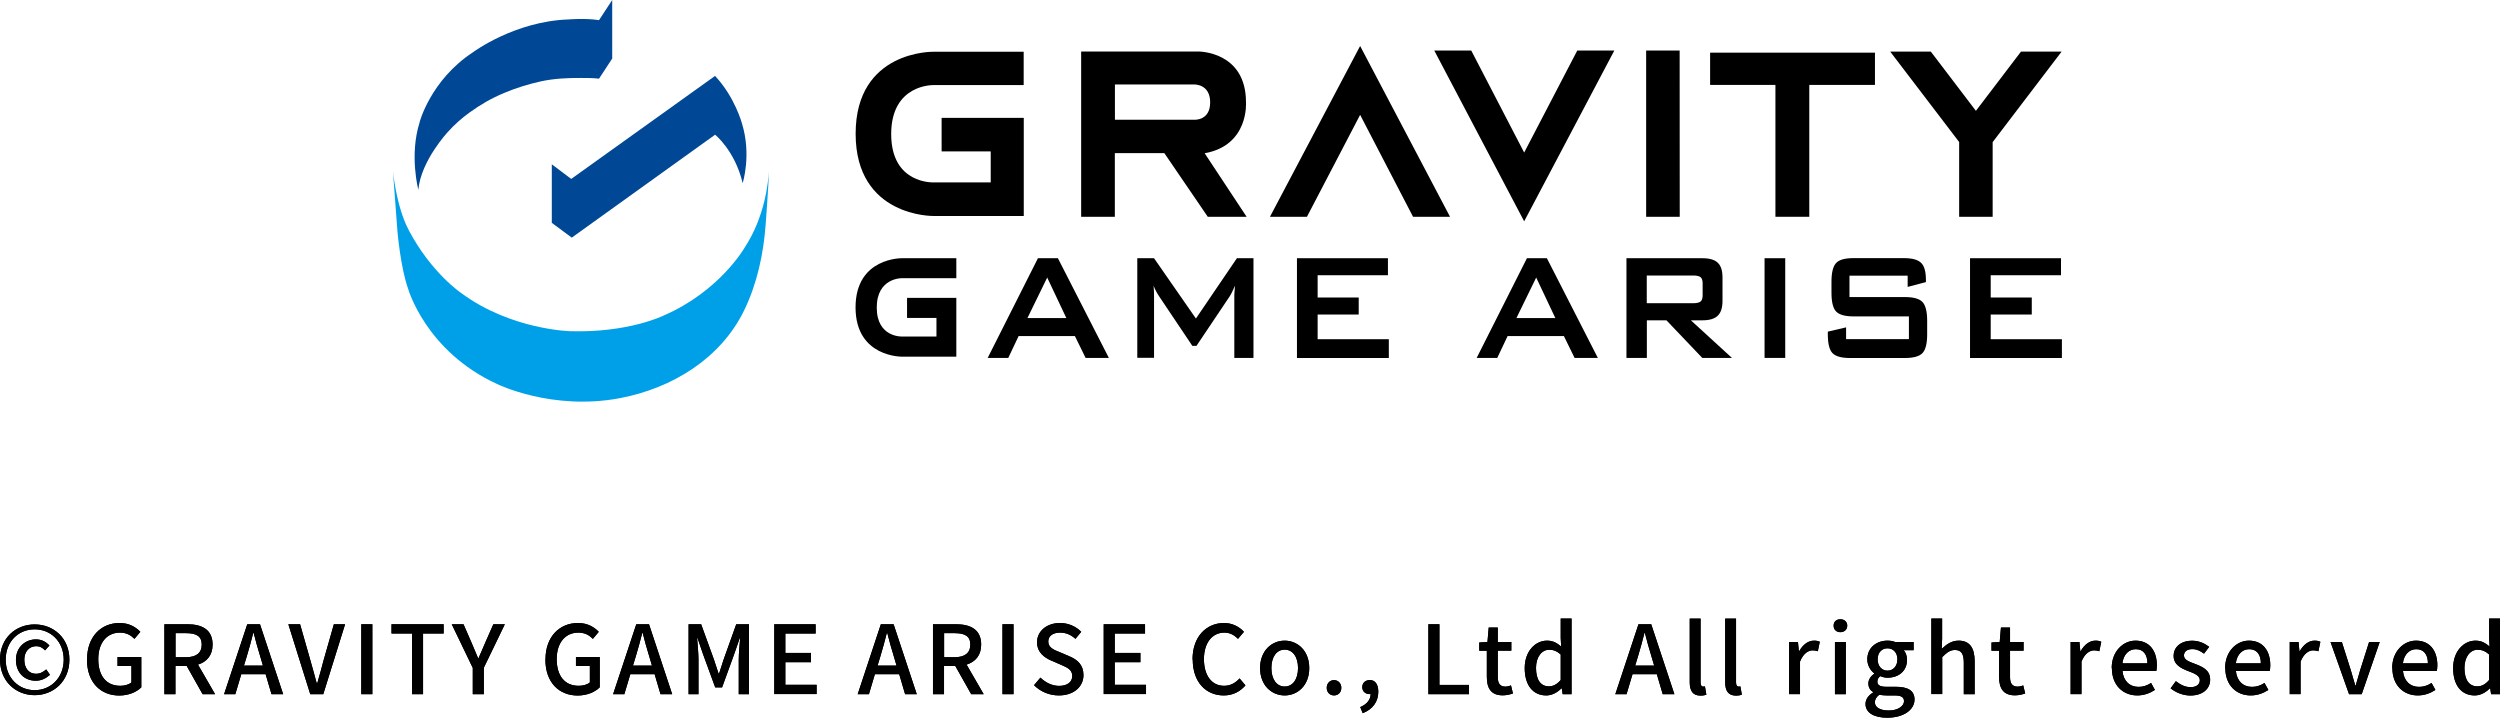 <?xml version="1.0" encoding="UTF-8"?><svg id="_レイヤー_2" xmlns="http://www.w3.org/2000/svg" viewBox="0 0 280.58 80.54"><defs><style>.cls-1,.cls-2,.cls-3{stroke-width:0px;}.cls-2{fill:#00a0e9;}.cls-3{fill:#004896;}</style></defs><g id="_デザイン"><path class="cls-1" d="M0,74.03c0-2.45,1.8-3.95,3.89-3.95s3.9,1.51,3.9,3.95-1.8,3.99-3.9,3.99-3.89-1.54-3.89-3.99ZM7.15,74.03c0-2.04-1.46-3.4-3.26-3.4s-3.25,1.35-3.25,3.4,1.46,3.43,3.25,3.43,3.26-1.37,3.26-3.43ZM1.79,74.04c0-1.41,1.07-2.28,2.24-2.28.69,0,1.14.3,1.52.68l-.49.55c-.31-.3-.58-.47-.97-.47-.84,0-1.36.64-1.36,1.51,0,.97.51,1.59,1.31,1.59.48,0,.81-.21,1.15-.49l.42.61c-.44.37-.92.66-1.6.66-1.26,0-2.22-.89-2.22-2.36Z"/><path class="cls-1" d="M9.77,74.01c0-2.56,1.58-4.09,3.65-4.09,1.11,0,1.85.49,2.33.99l-.66.79c-.39-.39-.87-.7-1.63-.7-1.46,0-2.43,1.13-2.43,2.97s.86,3,2.48,3c.48,0,.96-.14,1.24-.38v-1.84h-1.56v-1.01h2.67v3.4c-.52.52-1.41.92-2.48.92-2.09,0-3.62-1.47-3.62-4.04Z"/><path class="cls-1" d="M18.46,70.06h2.57c1.62,0,2.83.59,2.83,2.28,0,1.21-.65,1.94-1.64,2.25l1.92,3.32h-1.4l-1.78-3.16h-1.27v3.16h-1.24v-7.85ZM20.88,73.76c1.14,0,1.76-.47,1.76-1.42s-.62-1.28-1.76-1.28h-1.18v2.7h1.18Z"/><path class="cls-1" d="M27.75,70.06h1.43l2.6,7.85h-1.31l-.66-2.24h-2.73l-.67,2.24h-1.26l2.6-7.85ZM27.37,74.7h2.14l-.31-1.05c-.27-.85-.5-1.72-.73-2.61h-.05c-.22.9-.47,1.76-.72,2.61l-.32,1.05Z"/><path class="cls-1" d="M32.37,70.06h1.31l1.16,4.07c.27.89.45,1.66.71,2.57h.05c.28-.91.46-1.67.71-2.57l1.16-4.07h1.26l-2.45,7.85h-1.46l-2.46-7.85Z"/><path class="cls-1" d="M40.55,70.06h1.24v7.85h-1.24v-7.85Z"/><path class="cls-1" d="M46.24,71.1h-2.3v-1.04h5.85v1.04h-2.31v6.81h-1.24v-6.81Z"/><path class="cls-1" d="M53.05,74.94l-2.35-4.88h1.32l.91,2.09c.25.59.47,1.13.73,1.73h.04c.26-.6.51-1.14.75-1.73l.92-2.09h1.29l-2.36,4.88v2.97h-1.24v-2.97Z"/><path class="cls-1" d="M61.22,74.01c0-2.56,1.58-4.09,3.65-4.09,1.11,0,1.85.49,2.33.99l-.66.79c-.39-.39-.87-.7-1.63-.7-1.46,0-2.43,1.13-2.43,2.97s.86,3,2.48,3c.48,0,.96-.14,1.24-.38v-1.84h-1.56v-1.01h2.67v3.4c-.52.52-1.41.92-2.48.92-2.09,0-3.62-1.47-3.62-4.04Z"/><path class="cls-1" d="M71.41,70.06h1.43l2.6,7.85h-1.31l-.66-2.24h-2.73l-.67,2.24h-1.26l2.6-7.85ZM71.03,74.7h2.14l-.31-1.05c-.27-.85-.5-1.72-.73-2.61h-.05c-.22.9-.47,1.76-.72,2.61l-.32,1.05Z"/><path class="cls-1" d="M77.27,70.06h1.42l1.44,3.97c.18.52.34,1.05.52,1.58h.05c.18-.52.33-1.05.51-1.58l1.42-3.97h1.43v7.85h-1.15v-3.88c0-.7.1-1.71.16-2.43h-.04l-.63,1.81-1.36,3.74h-.77l-1.37-3.74-.62-1.81h-.04c.05.71.15,1.73.15,2.43v3.88h-1.11v-7.85Z"/><path class="cls-1" d="M86.91,70.06h4.63v1.04h-3.4v2.18h2.88v1.04h-2.88v2.54h3.51v1.04h-4.75v-7.85Z"/><path class="cls-1" d="M98.86,70.06h1.43l2.6,7.85h-1.31l-.66-2.24h-2.73l-.67,2.24h-1.26l2.6-7.85ZM98.48,74.7h2.14l-.31-1.05c-.27-.85-.5-1.72-.73-2.61h-.05c-.22.9-.47,1.76-.72,2.61l-.32,1.05Z"/><path class="cls-1" d="M104.72,70.06h2.57c1.62,0,2.83.59,2.83,2.28,0,1.21-.65,1.94-1.64,2.25l1.92,3.32h-1.4l-1.78-3.16h-1.27v3.16h-1.24v-7.85ZM107.14,73.76c1.14,0,1.76-.47,1.76-1.42s-.62-1.28-1.76-1.28h-1.18v2.7h1.18Z"/><path class="cls-1" d="M112.51,70.06h1.24v7.85h-1.24v-7.85Z"/><path class="cls-1" d="M116.05,76.9l.72-.85c.56.56,1.33.93,2.09.93.95,0,1.48-.45,1.48-1.11,0-.71-.53-.94-1.26-1.26l-1.09-.47c-.76-.32-1.6-.92-1.6-2.06,0-1.24,1.09-2.16,2.58-2.16.92,0,1.78.38,2.38.99l-.65.79c-.49-.44-1.03-.7-1.73-.7-.8,0-1.32.38-1.32,1,0,.68.63.94,1.27,1.19l1.08.46c.93.39,1.6.97,1.6,2.12,0,1.26-1.04,2.28-2.76,2.28-1.08,0-2.08-.43-2.79-1.15Z"/><path class="cls-1" d="M123.88,70.06h4.63v1.04h-3.4v2.18h2.88v1.04h-2.88v2.54h3.51v1.04h-4.75v-7.85Z"/><path class="cls-1" d="M133.84,74.01c0-2.56,1.55-4.09,3.54-4.09.98,0,1.75.47,2.23.99l-.67.79c-.41-.42-.89-.7-1.53-.7-1.35,0-2.29,1.13-2.29,2.97s.87,3,2.26,3c.72,0,1.27-.32,1.74-.83l.66.78c-.63.72-1.43,1.13-2.44,1.13-1.97,0-3.48-1.47-3.48-4.04Z"/><path class="cls-1" d="M141.42,74.98c0-1.95,1.31-3.08,2.76-3.08s2.76,1.13,2.76,3.08-1.31,3.07-2.76,3.07-2.76-1.12-2.76-3.07ZM145.68,74.98c0-1.24-.58-2.07-1.5-2.07s-1.49.83-1.49,2.07.58,2.07,1.49,2.07,1.5-.82,1.5-2.07Z"/><path class="cls-1" d="M148.9,77.2c0-.51.36-.87.82-.87s.82.36.82.87-.36.85-.82.85-.82-.35-.82-.85Z"/><path class="cls-1" d="M152.67,79.35c.74-.3,1.16-.84,1.16-1.46-.04.01-.08.01-.12.01-.44,0-.82-.28-.82-.79,0-.48.38-.79.85-.79.6,0,.95.5.95,1.32,0,1.12-.65,1.98-1.75,2.4l-.28-.69Z"/><path class="cls-1" d="M160.31,70.06h1.24v6.81h3.32v1.04h-4.56v-7.85Z"/><path class="cls-1" d="M166.87,75.99v-2.96h-.85v-.92l.92-.06.14-1.62h1.02v1.62h1.52v.98h-1.52v2.97c0,.7.25,1.06.85,1.06.2,0,.46-.06.63-.14l.22.91c-.33.11-.72.21-1.15.21-1.32,0-1.78-.82-1.78-2.06Z"/><path class="cls-1" d="M171.12,74.98c0-1.9,1.2-3.08,2.51-3.08.67,0,1.1.26,1.58.66l-.05-.97v-2.17h1.22v8.49h-1l-.1-.66h-.04c-.44.45-1.04.8-1.7.8-1.47,0-2.42-1.12-2.42-3.07ZM175.16,76.32v-2.87c-.44-.39-.85-.53-1.29-.53-.82,0-1.48.78-1.48,2.04,0,1.33.52,2.07,1.44,2.07.49,0,.91-.22,1.33-.71Z"/><path class="cls-1" d="M183.89,70.06h1.43l2.6,7.85h-1.31l-.66-2.24h-2.73l-.67,2.24h-1.26l2.6-7.85ZM183.51,74.7h2.14l-.31-1.05c-.27-.85-.5-1.72-.73-2.61h-.05c-.22.9-.47,1.76-.72,2.61l-.32,1.05Z"/><path class="cls-1" d="M189.64,76.54v-7.11h1.22v7.18c0,.33.14.45.29.45.05,0,.1,0,.2-.02l.16.93c-.15.05-.35.1-.66.1-.88,0-1.21-.56-1.21-1.51Z"/><path class="cls-1" d="M193.62,76.54v-7.11h1.22v7.18c0,.33.14.45.29.45.05,0,.1,0,.2-.02l.16.93c-.15.05-.35.1-.66.1-.88,0-1.21-.56-1.21-1.51Z"/><path class="cls-1" d="M200.79,72.05h1l.1,1.05h.03c.42-.76,1.03-1.2,1.66-1.2.29,0,.48.04.66.13l-.22,1.06c-.2-.06-.35-.1-.58-.1-.48,0-1.05.33-1.42,1.26v3.65h-1.22v-5.86Z"/><path class="cls-1" d="M205.79,70.22c0-.44.31-.72.76-.72s.77.29.77.72-.32.73-.77.73-.76-.29-.76-.73ZM205.94,72.05h1.22v5.86h-1.22v-5.86Z"/><path class="cls-1" d="M209.37,79c0-.49.31-.95.85-1.28v-.05c-.3-.18-.53-.49-.53-.97s.33-.85.66-1.09v-.04c-.4-.31-.78-.86-.78-1.57,0-1.32,1.05-2.1,2.27-2.1.33,0,.63.06.85.15h2.08v.92h-1.12c.22.23.38.63.38,1.08,0,1.28-.97,2.01-2.19,2.01-.27,0-.56-.06-.82-.18-.19.17-.32.33-.32.62,0,.35.23.58.98.58h1.08c1.38,0,2.11.43,2.11,1.43,0,1.13-1.19,2.04-3.07,2.04-1.41,0-2.43-.52-2.43-1.54ZM213.69,78.69c0-.49-.38-.64-1.1-.64h-.88c-.28,0-.54-.03-.79-.08-.35.25-.5.55-.5.85,0,.58.6.92,1.57.92,1.02,0,1.7-.5,1.7-1.04ZM212.95,74c0-.78-.49-1.24-1.11-1.24s-1.11.45-1.11,1.24.5,1.27,1.11,1.27,1.11-.48,1.11-1.27Z"/><path class="cls-1" d="M216.75,69.42h1.22v2.25l-.05,1.16c.51-.49,1.1-.93,1.9-.93,1.25,0,1.8.83,1.8,2.32v3.69h-1.22v-3.54c0-1.01-.3-1.42-.99-1.42-.54,0-.92.28-1.43.8v4.15h-1.22v-8.49Z"/><path class="cls-1" d="M224.36,75.99v-2.96h-.85v-.92l.92-.06.14-1.62h1.02v1.62h1.52v.98h-1.52v2.97c0,.7.25,1.06.85,1.06.2,0,.46-.06.63-.14l.22.91c-.33.11-.72.21-1.15.21-1.32,0-1.78-.82-1.78-2.06Z"/><path class="cls-1" d="M232.38,72.05h1l.1,1.05h.03c.42-.76,1.03-1.2,1.66-1.2.29,0,.48.04.66.13l-.22,1.06c-.2-.06-.35-.1-.58-.1-.48,0-1.05.33-1.42,1.26v3.65h-1.22v-5.86Z"/><path class="cls-1" d="M237,74.98c0-1.9,1.31-3.08,2.67-3.08,1.55,0,2.4,1.12,2.4,2.77,0,.24-.03.48-.06.63h-3.8c.1,1.12.8,1.79,1.81,1.79.52,0,.97-.16,1.4-.44l.43.78c-.54.36-1.21.62-1.98.62-1.59,0-2.85-1.13-2.85-3.07ZM241.01,74.45c0-1-.46-1.59-1.31-1.59-.74,0-1.38.56-1.5,1.59h2.81Z"/><path class="cls-1" d="M243.62,77.24l.58-.79c.52.4,1.03.67,1.66.67.7,0,1.03-.34,1.03-.79,0-.53-.66-.77-1.29-1.01-.79-.3-1.65-.71-1.65-1.7s.79-1.71,2.09-1.71c.78,0,1.43.32,1.9.69l-.58.76c-.4-.3-.82-.51-1.3-.51-.65,0-.95.32-.95.72,0,.5.58.69,1.21.93.82.31,1.73.67,1.73,1.78,0,.98-.78,1.78-2.23,1.78-.81,0-1.63-.34-2.21-.81Z"/><path class="cls-1" d="M249.73,74.98c0-1.9,1.31-3.08,2.67-3.08,1.55,0,2.4,1.12,2.4,2.77,0,.24-.03.48-.06.63h-3.8c.1,1.12.8,1.79,1.81,1.79.52,0,.97-.16,1.4-.44l.43.78c-.54.36-1.21.62-1.98.62-1.59,0-2.85-1.13-2.85-3.07ZM253.74,74.45c0-1-.46-1.59-1.31-1.59-.74,0-1.38.56-1.5,1.59h2.81Z"/><path class="cls-1" d="M256.97,72.05h1l.1,1.05h.03c.42-.76,1.03-1.2,1.66-1.2.29,0,.48.04.66.13l-.22,1.06c-.2-.06-.35-.1-.58-.1-.48,0-1.05.33-1.42,1.26v3.65h-1.22v-5.86Z"/><path class="cls-1" d="M261.57,72.05h1.26l1,3.15c.17.58.34,1.17.51,1.75h.04c.17-.58.35-1.17.51-1.75l1-3.15h1.19l-2.02,5.86h-1.42l-2.08-5.86Z"/><path class="cls-1" d="M268.48,74.98c0-1.9,1.31-3.08,2.67-3.08,1.55,0,2.4,1.12,2.4,2.77,0,.24-.03.48-.06.63h-3.8c.1,1.12.8,1.79,1.81,1.79.52,0,.97-.16,1.4-.44l.43.78c-.54.36-1.21.62-1.98.62-1.59,0-2.85-1.13-2.85-3.07ZM272.49,74.45c0-1-.46-1.59-1.31-1.59-.74,0-1.38.56-1.5,1.59h2.81Z"/><path class="cls-1" d="M275.32,74.98c0-1.9,1.2-3.08,2.51-3.08.67,0,1.1.26,1.58.66l-.05-.97v-2.17h1.22v8.49h-1l-.1-.66h-.04c-.44.45-1.04.8-1.7.8-1.47,0-2.42-1.12-2.42-3.07ZM279.36,76.32v-2.87c-.44-.39-.85-.53-1.29-.53-.82,0-1.48.78-1.48,2.04,0,1.33.52,2.07,1.44,2.07.49,0,.91-.22,1.33-.71Z"/><path class="cls-1" d="M0,74.03c0-2.45,1.8-3.95,3.89-3.95s3.9,1.51,3.9,3.95-1.8,3.99-3.9,3.99-3.89-1.54-3.89-3.99ZM7.15,74.03c0-2.04-1.46-3.4-3.26-3.4s-3.25,1.35-3.25,3.4,1.46,3.43,3.25,3.43,3.26-1.37,3.26-3.43ZM1.79,74.04c0-1.41,1.07-2.28,2.24-2.28.69,0,1.14.3,1.52.68l-.49.55c-.31-.3-.58-.47-.97-.47-.84,0-1.36.64-1.36,1.51,0,.97.51,1.59,1.31,1.59.48,0,.81-.21,1.15-.49l.42.61c-.44.37-.92.66-1.6.66-1.26,0-2.22-.89-2.22-2.36Z"/><path class="cls-1" d="M9.77,74.01c0-2.56,1.58-4.09,3.65-4.09,1.11,0,1.85.49,2.33.99l-.66.79c-.39-.39-.87-.7-1.63-.7-1.46,0-2.43,1.13-2.43,2.97s.86,3,2.48,3c.48,0,.96-.14,1.24-.38v-1.84h-1.56v-1.01h2.67v3.4c-.52.52-1.41.92-2.48.92-2.09,0-3.62-1.47-3.62-4.04Z"/><path class="cls-1" d="M18.46,70.06h2.57c1.62,0,2.83.59,2.83,2.28,0,1.21-.65,1.94-1.64,2.25l1.92,3.32h-1.4l-1.78-3.16h-1.27v3.16h-1.24v-7.85ZM20.88,73.76c1.14,0,1.76-.47,1.76-1.42s-.62-1.28-1.76-1.28h-1.18v2.7h1.18Z"/><path class="cls-1" d="M27.75,70.06h1.43l2.6,7.85h-1.31l-.66-2.24h-2.73l-.67,2.24h-1.26l2.6-7.85ZM27.37,74.7h2.14l-.31-1.05c-.27-.85-.5-1.72-.73-2.61h-.05c-.22.9-.47,1.76-.72,2.61l-.32,1.05Z"/><path class="cls-1" d="M32.37,70.06h1.31l1.16,4.07c.27.89.45,1.66.71,2.57h.05c.28-.91.46-1.67.71-2.57l1.16-4.07h1.26l-2.45,7.85h-1.46l-2.46-7.85Z"/><path class="cls-1" d="M40.55,70.06h1.24v7.85h-1.24v-7.85Z"/><path class="cls-1" d="M46.24,71.1h-2.3v-1.04h5.85v1.04h-2.31v6.81h-1.24v-6.81Z"/><path class="cls-1" d="M53.05,74.94l-2.35-4.88h1.32l.91,2.09c.25.59.47,1.13.73,1.73h.04c.26-.6.51-1.14.75-1.73l.92-2.09h1.29l-2.36,4.88v2.97h-1.24v-2.97Z"/><path class="cls-1" d="M61.22,74.01c0-2.56,1.58-4.09,3.65-4.09,1.11,0,1.85.49,2.33.99l-.66.79c-.39-.39-.87-.7-1.63-.7-1.46,0-2.43,1.13-2.43,2.97s.86,3,2.48,3c.48,0,.96-.14,1.24-.38v-1.84h-1.56v-1.01h2.67v3.4c-.52.52-1.41.92-2.48.92-2.09,0-3.62-1.47-3.62-4.04Z"/><path class="cls-1" d="M71.41,70.06h1.43l2.6,7.85h-1.31l-.66-2.24h-2.73l-.67,2.24h-1.26l2.6-7.85ZM71.03,74.7h2.14l-.31-1.05c-.27-.85-.5-1.72-.73-2.61h-.05c-.22.9-.47,1.76-.72,2.61l-.32,1.05Z"/><path class="cls-1" d="M77.27,70.06h1.42l1.44,3.97c.18.52.34,1.05.52,1.58h.05c.18-.52.33-1.05.51-1.58l1.42-3.97h1.43v7.85h-1.15v-3.88c0-.7.1-1.71.16-2.43h-.04l-.63,1.81-1.36,3.74h-.77l-1.37-3.74-.62-1.81h-.04c.05.71.15,1.73.15,2.43v3.88h-1.11v-7.85Z"/><path class="cls-1" d="M86.91,70.06h4.63v1.04h-3.4v2.18h2.88v1.04h-2.88v2.54h3.51v1.04h-4.75v-7.85Z"/><path class="cls-1" d="M98.86,70.06h1.43l2.6,7.85h-1.31l-.66-2.24h-2.73l-.67,2.24h-1.26l2.6-7.85ZM98.48,74.7h2.14l-.31-1.05c-.27-.85-.5-1.72-.73-2.61h-.05c-.22.9-.47,1.76-.72,2.61l-.32,1.05Z"/><path class="cls-1" d="M104.72,70.06h2.57c1.62,0,2.83.59,2.83,2.28,0,1.21-.65,1.94-1.64,2.25l1.92,3.32h-1.4l-1.78-3.16h-1.27v3.16h-1.24v-7.85ZM107.14,73.76c1.14,0,1.76-.47,1.76-1.42s-.62-1.28-1.76-1.28h-1.18v2.7h1.18Z"/><path class="cls-1" d="M112.51,70.06h1.24v7.85h-1.24v-7.85Z"/><path class="cls-1" d="M116.05,76.9l.72-.85c.56.56,1.33.93,2.09.93.95,0,1.48-.45,1.48-1.11,0-.71-.53-.94-1.26-1.26l-1.09-.47c-.76-.32-1.6-.92-1.6-2.06,0-1.24,1.09-2.16,2.58-2.16.92,0,1.78.38,2.38.99l-.65.79c-.49-.44-1.03-.7-1.73-.7-.8,0-1.32.38-1.32,1,0,.68.63.94,1.27,1.19l1.08.46c.93.39,1.6.97,1.6,2.12,0,1.26-1.04,2.28-2.76,2.28-1.08,0-2.08-.43-2.79-1.15Z"/><path class="cls-1" d="M123.88,70.06h4.63v1.04h-3.4v2.18h2.88v1.04h-2.88v2.54h3.51v1.04h-4.75v-7.85Z"/><path class="cls-1" d="M133.84,74.01c0-2.56,1.55-4.09,3.54-4.09.98,0,1.75.47,2.23.99l-.67.79c-.41-.42-.89-.7-1.53-.7-1.35,0-2.29,1.13-2.29,2.97s.87,3,2.26,3c.72,0,1.27-.32,1.74-.83l.66.78c-.63.72-1.43,1.13-2.44,1.13-1.97,0-3.48-1.47-3.48-4.04Z"/><path class="cls-1" d="M141.42,74.98c0-1.95,1.31-3.08,2.76-3.08s2.76,1.13,2.76,3.08-1.31,3.07-2.76,3.07-2.76-1.12-2.76-3.07ZM145.68,74.98c0-1.24-.58-2.07-1.5-2.07s-1.49.83-1.49,2.07.58,2.07,1.49,2.07,1.5-.82,1.5-2.07Z"/><path class="cls-1" d="M148.9,77.2c0-.51.36-.87.82-.87s.82.36.82.87-.36.85-.82.85-.82-.35-.82-.85Z"/><path class="cls-1" d="M152.67,79.35c.74-.3,1.16-.84,1.16-1.46-.04.01-.08.01-.12.01-.44,0-.82-.28-.82-.79,0-.48.38-.79.85-.79.6,0,.95.5.95,1.32,0,1.12-.65,1.98-1.75,2.4l-.28-.69Z"/><path class="cls-1" d="M160.31,70.06h1.24v6.81h3.32v1.04h-4.56v-7.85Z"/><path class="cls-1" d="M166.87,75.99v-2.96h-.85v-.92l.92-.06.14-1.62h1.02v1.62h1.52v.98h-1.52v2.97c0,.7.25,1.06.85,1.06.2,0,.46-.06.63-.14l.22.91c-.33.11-.72.21-1.15.21-1.32,0-1.78-.82-1.78-2.06Z"/><path class="cls-1" d="M171.12,74.98c0-1.9,1.2-3.08,2.51-3.08.67,0,1.1.26,1.58.66l-.05-.97v-2.17h1.22v8.49h-1l-.1-.66h-.04c-.44.45-1.04.8-1.7.8-1.47,0-2.42-1.12-2.42-3.07ZM175.16,76.32v-2.87c-.44-.39-.85-.53-1.29-.53-.82,0-1.48.78-1.48,2.04,0,1.33.52,2.07,1.44,2.07.49,0,.91-.22,1.33-.71Z"/><path class="cls-1" d="M183.89,70.06h1.43l2.6,7.85h-1.31l-.66-2.24h-2.73l-.67,2.24h-1.26l2.6-7.85ZM183.51,74.7h2.14l-.31-1.05c-.27-.85-.5-1.72-.73-2.61h-.05c-.22.9-.47,1.76-.72,2.61l-.32,1.05Z"/><path class="cls-1" d="M189.64,76.54v-7.11h1.22v7.18c0,.33.14.45.29.45.05,0,.1,0,.2-.02l.16.93c-.15.05-.35.1-.66.1-.88,0-1.21-.56-1.21-1.51Z"/><path class="cls-1" d="M193.62,76.54v-7.11h1.22v7.18c0,.33.14.45.29.45.05,0,.1,0,.2-.02l.16.93c-.15.05-.35.1-.66.1-.88,0-1.21-.56-1.21-1.51Z"/><path class="cls-1" d="M200.79,72.05h1l.1,1.05h.03c.42-.76,1.03-1.2,1.66-1.2.29,0,.48.04.66.13l-.22,1.06c-.2-.06-.35-.1-.58-.1-.48,0-1.05.33-1.42,1.26v3.65h-1.22v-5.86Z"/><path class="cls-1" d="M205.79,70.22c0-.44.31-.72.76-.72s.77.29.77.72-.32.73-.77.73-.76-.29-.76-.73ZM205.94,72.05h1.22v5.86h-1.22v-5.86Z"/><path class="cls-1" d="M209.37,79c0-.49.31-.95.85-1.28v-.05c-.3-.18-.53-.49-.53-.97s.33-.85.66-1.09v-.04c-.4-.31-.78-.86-.78-1.57,0-1.32,1.05-2.1,2.27-2.1.33,0,.63.06.85.15h2.08v.92h-1.12c.22.23.38.63.38,1.08,0,1.28-.97,2.01-2.19,2.01-.27,0-.56-.06-.82-.18-.19.17-.32.33-.32.62,0,.35.23.58.98.58h1.08c1.38,0,2.11.43,2.11,1.43,0,1.13-1.19,2.04-3.07,2.04-1.41,0-2.43-.52-2.43-1.54ZM213.69,78.69c0-.49-.38-.64-1.1-.64h-.88c-.28,0-.54-.03-.79-.08-.35.25-.5.55-.5.85,0,.58.6.92,1.57.92,1.02,0,1.7-.5,1.7-1.04ZM212.95,74c0-.78-.49-1.24-1.11-1.24s-1.11.45-1.11,1.24.5,1.27,1.11,1.27,1.11-.48,1.11-1.27Z"/><path class="cls-1" d="M216.75,69.42h1.22v2.25l-.05,1.16c.51-.49,1.1-.93,1.9-.93,1.25,0,1.8.83,1.8,2.32v3.69h-1.22v-3.54c0-1.01-.3-1.42-.99-1.42-.54,0-.92.28-1.43.8v4.15h-1.22v-8.49Z"/><path class="cls-1" d="M224.36,75.99v-2.96h-.85v-.92l.92-.06.14-1.62h1.02v1.62h1.52v.98h-1.52v2.97c0,.7.25,1.06.85,1.06.2,0,.46-.06.63-.14l.22.91c-.33.11-.72.21-1.15.21-1.32,0-1.78-.82-1.78-2.06Z"/><path class="cls-1" d="M232.38,72.05h1l.1,1.05h.03c.42-.76,1.03-1.2,1.66-1.2.29,0,.48.04.66.13l-.22,1.06c-.2-.06-.35-.1-.58-.1-.48,0-1.05.33-1.42,1.26v3.65h-1.22v-5.86Z"/><path class="cls-1" d="M237,74.98c0-1.9,1.31-3.08,2.67-3.08,1.55,0,2.4,1.12,2.4,2.77,0,.24-.03.48-.06.63h-3.8c.1,1.12.8,1.79,1.81,1.79.52,0,.97-.16,1.4-.44l.43.78c-.54.36-1.21.62-1.98.62-1.59,0-2.85-1.13-2.85-3.07ZM241.01,74.45c0-1-.46-1.59-1.31-1.59-.74,0-1.38.56-1.5,1.59h2.81Z"/><path class="cls-1" d="M243.62,77.24l.58-.79c.52.4,1.03.67,1.66.67.7,0,1.03-.34,1.03-.79,0-.53-.66-.77-1.29-1.01-.79-.3-1.65-.71-1.65-1.7s.79-1.71,2.09-1.71c.78,0,1.43.32,1.9.69l-.58.76c-.4-.3-.82-.51-1.3-.51-.65,0-.95.32-.95.72,0,.5.58.69,1.21.93.82.31,1.73.67,1.73,1.78,0,.98-.78,1.78-2.23,1.78-.81,0-1.63-.34-2.21-.81Z"/><path class="cls-1" d="M249.73,74.98c0-1.9,1.31-3.08,2.67-3.08,1.55,0,2.4,1.12,2.4,2.77,0,.24-.03.48-.06.63h-3.8c.1,1.12.8,1.79,1.81,1.79.52,0,.97-.16,1.4-.44l.43.78c-.54.36-1.21.62-1.98.62-1.59,0-2.85-1.13-2.85-3.07ZM253.74,74.45c0-1-.46-1.59-1.31-1.59-.74,0-1.38.56-1.5,1.59h2.81Z"/><path class="cls-1" d="M256.97,72.05h1l.1,1.05h.03c.42-.76,1.03-1.2,1.66-1.2.29,0,.48.04.66.13l-.22,1.06c-.2-.06-.35-.1-.58-.1-.48,0-1.05.33-1.42,1.26v3.65h-1.22v-5.86Z"/><path class="cls-1" d="M261.57,72.05h1.26l1,3.15c.17.58.34,1.17.51,1.75h.04c.17-.58.35-1.17.51-1.75l1-3.15h1.19l-2.02,5.86h-1.42l-2.08-5.86Z"/><path class="cls-1" d="M268.48,74.98c0-1.9,1.31-3.08,2.67-3.08,1.55,0,2.4,1.12,2.4,2.77,0,.24-.03.48-.06.63h-3.8c.1,1.12.8,1.79,1.81,1.79.52,0,.97-.16,1.4-.44l.43.78c-.54.36-1.21.62-1.98.62-1.59,0-2.85-1.13-2.85-3.07ZM272.49,74.45c0-1-.46-1.59-1.31-1.59-.74,0-1.38.56-1.5,1.59h2.81Z"/><path class="cls-1" d="M275.32,74.98c0-1.9,1.2-3.08,2.51-3.08.67,0,1.1.26,1.58.66l-.05-.97v-2.17h1.22v8.49h-1l-.1-.66h-.04c-.44.45-1.04.8-1.7.8-1.47,0-2.42-1.12-2.42-3.07ZM279.36,76.32v-2.87c-.44-.39-.85-.53-1.29-.53-.82,0-1.48.78-1.48,2.04,0,1.33.52,2.07,1.44,2.07.49,0,.91-.22,1.33-.71Z"/><path class="cls-2" d="M45.85,25.79c2.58,4.9,5.97,7.14,5.97,7.14,5.55,4.08,12.16,4.24,12.16,4.24,6.58.2,10.51-1.76,10.51-1.76,6.26-2.71,9.05-7.57,9.05-7.57,2.32-3.51,2.67-7.37,2.76-8.63-.03,1.54-.37,5.99-.37,5.99-.24,3.3-.96,6.65-2.42,9.65-2.63,5.39-8.06,8.71-13.9,9.83-7.66,1.46-13.82-1.58-13.82-1.58-8.01-3.67-9.99-10.7-9.99-10.7-.86-2.42-1.2-6.49-1.2-6.49l-.5-6.71s.39,4.05,1.76,6.59Z"/><path class="cls-3" d="M47.1,13.72c-1.18,3.68-.15,7.58-.15,7.58.3-3.29,3.35-6.53,3.35-6.53.71-.79,1.52-1.51,2.38-2.13,1.21-.88,2.52-1.64,3.91-2.21,1.32-.56,2.72-.99,4.12-1.3,1.49-.32,3-.39,4.52-.38.67,0,1.33,0,2,.08l1.48-2.26V0l-1.48,2.26c-1.61-.24-3.39-.08-3.39-.08-6.09.2-10.75,3.68-10.75,3.68-4.77,3.12-6,7.86-6,7.86Z"/><path class="cls-3" d="M80.25,15.11s2.23,1.78,3.1,5.44c0,0,1.01-3.13-.07-6.67,0,0-.79-2.98-3.03-5.36l-16.14,11.56-2.18-1.64v6.57l2.24,1.66,16.1-11.56Z"/><path class="cls-1" d="M135.2,17.2c5-.89,4.64-5.72,4.64-5.72,0-5.76-5.37-5.7-5.37-5.7h-13.13v18.55h3.78v-7.14h5.56l4.87,7.14h4.36l-4.71-7.13ZM134,13.44h-8.87v-3.96h8.87s1.82-.09,1.82,2.01-1.82,1.95-1.82,1.95Z"/><polygon class="cls-1" points="152.65 12.89 146.68 24.33 142.53 24.33 152.65 5.16 162.74 24.33 158.59 24.33 152.65 12.89"/><polygon class="cls-1" points="171.06 17.12 177.02 5.67 181.18 5.67 171.06 24.84 160.97 5.67 165.12 5.67 171.06 17.12"/><polygon class="cls-1" points="184.75 5.67 188.51 5.67 188.52 24.33 184.75 24.33 184.75 5.67"/><polygon class="cls-1" points="191.93 5.91 210.43 5.91 210.43 9.53 203.06 9.53 203.06 24.33 199.26 24.33 199.26 9.53 191.93 9.53 191.93 5.91"/><polygon class="cls-1" points="212.14 5.79 216.7 5.79 221.76 12.44 226.82 5.79 231.38 5.79 223.64 15.95 223.64 24.33 219.88 24.33 219.88 15.94 212.14 5.79"/><path class="cls-1" d="M104.76,9.55h10.13v-3.74h-10.14s-8.72-.18-8.72,9.2,8.74,9.23,8.74,9.23h10.13v-11.01h-9.22v3.76h5.51v3.48h-6.42s-4.75.22-4.75-5.42,4.75-5.5,4.75-5.5Z"/><path class="cls-1" d="M101.26,31.22h6.07v-2.24h-6.08s-5.23-.11-5.23,5.52,5.24,5.53,5.24,5.53h6.07v-6.6h-5.53v2.25h3.3v2.09h-3.85s-2.85.13-2.85-3.25,2.85-3.3,2.85-3.3Z"/><path class="cls-1" d="M110.85,40.17l5.64-11.19h2.24l5.72,11.19h-2.61l-1.2-2.45h-6.32l-1.16,2.45h-2.31ZM115.31,35.7h4.37l-2.15-4.55-2.22,4.55Z"/><path class="cls-1" d="M127.64,40.17v-11.19h1.88l4.7,6.77,4.6-6.77h1.86v11.19h-2.15v-6.91c0-.13,0-.3.02-.51s.04-.43.06-.69c-.13.29-.24.53-.33.71-.09.19-.18.34-.25.46l-3.75,5.59h-.46l-3.76-5.61c-.14-.21-.26-.41-.35-.6s-.18-.37-.24-.55c.02.23.03.44.04.64s.01.37.01.55v6.91h-1.88Z"/><path class="cls-1" d="M145.56,40.17v-11.19h10.21v1.91h-7.89v2.5h4.61v1.91h-4.61v2.77h7.99v2.11h-10.31Z"/><path class="cls-1" d="M165.73,40.17l5.64-11.19h2.24l5.72,11.19h-2.61l-1.2-2.45h-6.32l-1.16,2.45h-2.31ZM170.19,35.7h4.37l-2.15-4.55-2.22,4.55Z"/><path class="cls-1" d="M182.54,40.17v-11.19h8.53c.79,0,1.37.17,1.72.51.36.34.53.89.53,1.66v2.63c0,.76-.18,1.31-.53,1.65-.36.35-.93.52-1.72.52h-1.3l4.61,4.22h-3.33l-4.02-4.22h-2.2v4.22h-2.28ZM190.04,30.92h-5.22v3.11h5.22c.4,0,.68-.07.83-.2.15-.13.22-.36.22-.69v-1.34c0-.32-.07-.55-.22-.68-.15-.13-.42-.2-.83-.2Z"/><path class="cls-1" d="M198.04,40.17v-11.19h2.32v11.19h-2.32Z"/><path class="cls-1" d="M214.1,30.94h-6.53v2.4h6.22c.98,0,1.63.19,1.98.56.34.37.52,1.07.52,2.09v1.54c0,1.02-.17,1.71-.52,2.09-.34.37-1,.56-1.98.56h-6.16c-.98,0-1.63-.19-1.98-.56-.34-.37-.51-1.07-.51-2.09v-.31l2.05-.48v1.32h7.05v-2.55h-6.22c-.97,0-1.62-.19-1.96-.56s-.51-1.07-.51-2.09v-1.24c0-1.02.17-1.71.51-2.09s.99-.56,1.96-.56h5.66c.94,0,1.58.18,1.94.54.36.36.53,1,.53,1.92v.23l-2.05.54v-1.27Z"/><path class="cls-1" d="M221.1,40.17v-11.19h10.21v1.91h-7.89v2.5h4.61v1.91h-4.61v2.77h7.99v2.11h-10.31Z"/></g></svg>